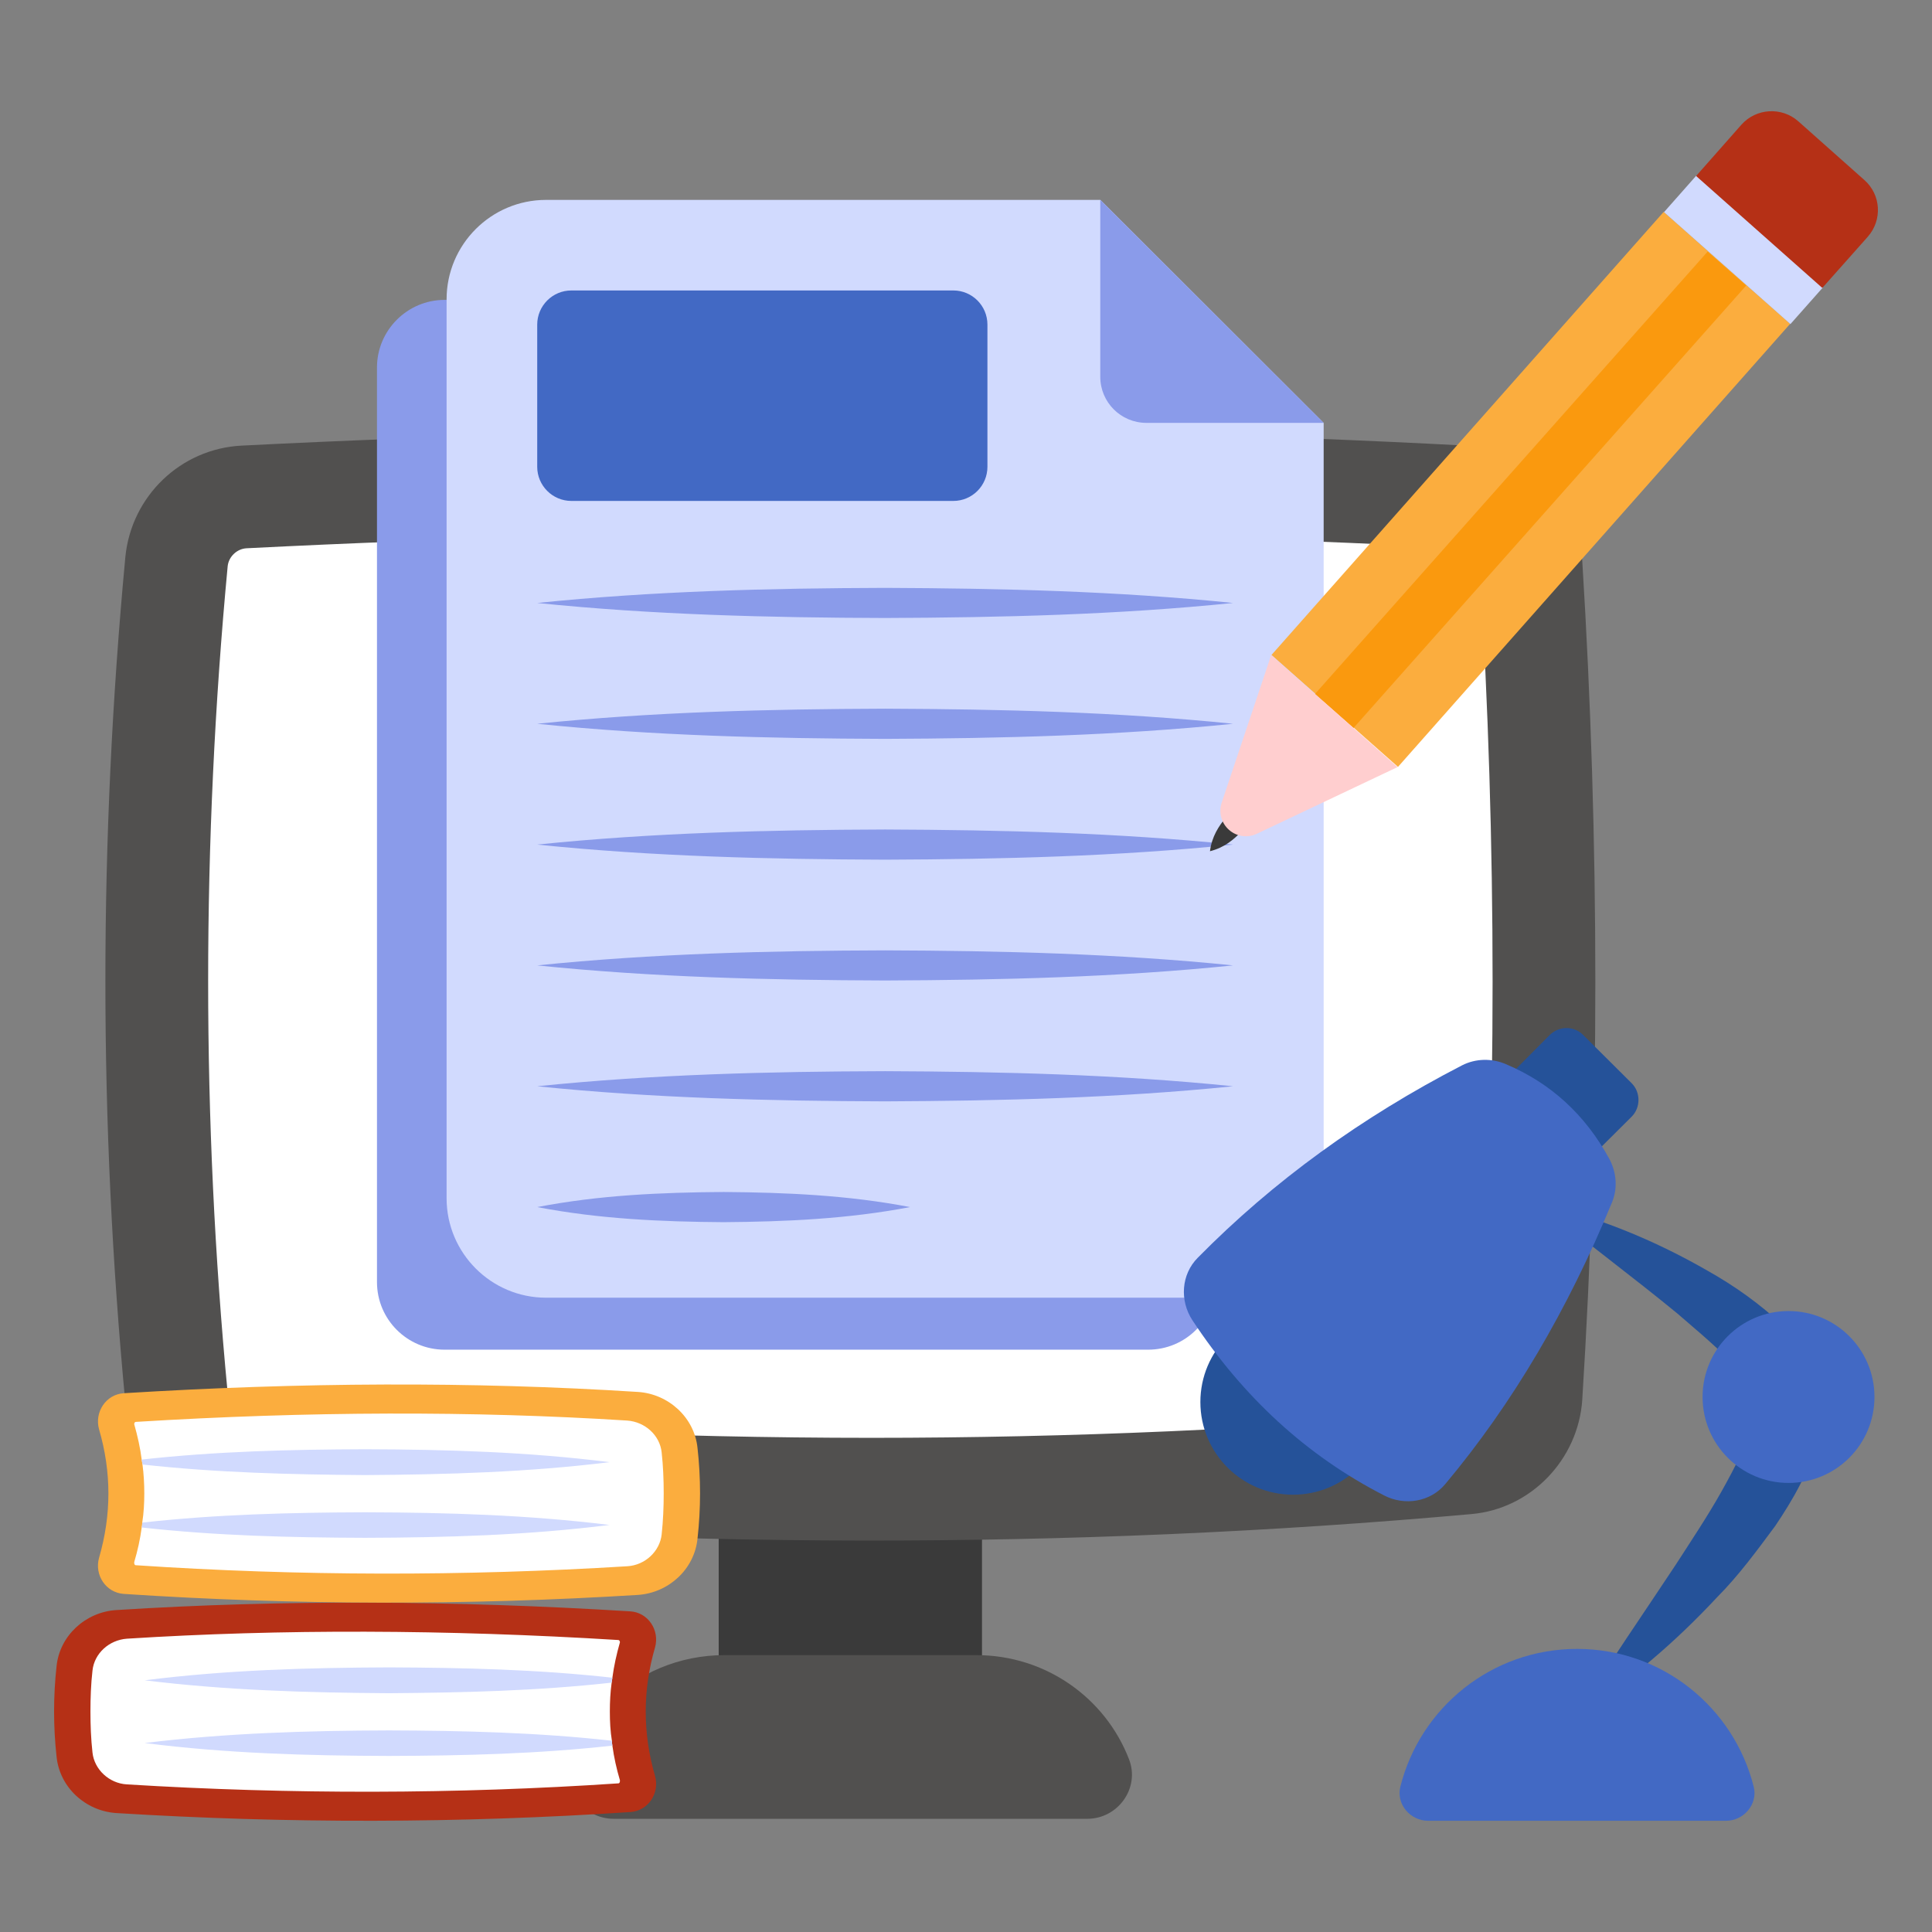 <svg width="32" height="32" viewBox="0 0 32 32" fill="none" xmlns="http://www.w3.org/2000/svg">
<rect x="0" y="0" width="32" height="32" fill="#808080" stroke="none"/>
<path d="M11.904 24.947H16.265V27.643H11.904V24.947Z" fill="#3A3A3A"/>
<path d="M26.207 23.189C26.139 24.176 25.356 24.993 24.369 25.078C17.733 25.674 10.926 25.657 3.932 25.061C2.962 24.976 2.179 24.21 2.077 23.241C1.635 18.595 1.635 13.915 2.077 9.218C2.179 8.214 2.996 7.432 4 7.381C10.755 7.04 17.528 7.023 24.284 7.381C25.305 7.432 26.139 8.248 26.207 9.286C26.496 13.949 26.496 18.595 26.207 23.189Z" fill="#51504F"/>
<path d="M14.434 23.815C11.063 23.815 7.578 23.664 4.076 23.366C3.92 23.352 3.786 23.221 3.77 23.062C3.34 18.559 3.34 13.949 3.771 9.378C3.787 9.222 3.923 9.089 4.085 9.081C7.506 8.908 10.932 8.821 14.268 8.821C17.604 8.821 20.943 8.908 24.194 9.08C24.362 9.089 24.498 9.228 24.509 9.398C24.793 13.968 24.793 18.574 24.509 23.082C24.499 23.228 24.368 23.37 24.223 23.383C21.029 23.67 17.736 23.815 14.434 23.815Z" fill="white"/>
<path d="M18.009 30.125H10.164C9.651 30.125 9.289 29.612 9.473 29.141C9.609 28.788 9.821 28.473 10.08 28.204C10.564 27.71 11.251 27.414 12.004 27.414H16.169C17.322 27.414 18.31 28.125 18.701 29.141C18.884 29.616 18.517 30.125 18.009 30.125Z" fill="#51504F"/>
<path d="M20.136 6.087V21.235C20.136 21.856 19.637 22.355 19.016 22.355H7.364C6.748 22.355 6.244 21.856 6.244 21.235V6.087C6.244 5.47 6.748 4.967 7.364 4.967H19.016C19.637 4.967 20.136 5.47 20.136 6.087Z" fill="#8A9BEA"/>
<path d="M21.924 7.005V19.847C21.924 20.755 21.185 21.494 20.277 21.494H9.044C8.136 21.494 7.397 20.755 7.397 19.847V4.958C7.397 4.049 8.136 3.311 9.044 3.311H18.225L21.924 7.005Z" fill="#D1DAFE"/>
<path d="M15.79 8.297H9.464C9.152 8.297 8.898 8.044 8.898 7.731V5.377C8.898 5.064 9.152 4.811 9.464 4.811H15.79C16.102 4.811 16.355 5.064 16.355 5.377V7.731C16.355 8.044 16.102 8.297 15.79 8.297Z" fill="#4269C4"/>
<path d="M21.924 7.004H18.987C18.566 7.004 18.224 6.663 18.224 6.241V3.31L21.924 7.004Z" fill="#8A9BEA"/>
<path d="M15.073 19.993C14.044 20.19 13.015 20.235 11.986 20.243C10.957 20.236 9.928 20.191 8.898 19.993C9.928 19.794 10.957 19.75 11.986 19.743C13.015 19.751 14.044 19.795 15.073 19.993Z" fill="#8A9BEA"/>
<path d="M20.423 17.992C18.502 18.188 16.581 18.233 14.661 18.242C12.74 18.235 10.819 18.19 8.898 17.992C10.819 17.794 12.74 17.748 14.661 17.742C16.581 17.75 18.502 17.795 20.423 17.992Z" fill="#8A9BEA"/>
<path d="M20.423 15.99C18.502 16.187 16.581 16.232 14.661 16.24C12.74 16.233 10.819 16.188 8.898 15.99C10.819 15.793 12.74 15.747 14.661 15.741C16.581 15.748 18.502 15.794 20.423 15.99Z" fill="#8A9BEA"/>
<path d="M20.423 13.989C18.502 14.186 16.581 14.231 14.661 14.239C12.74 14.232 10.819 14.187 8.898 13.989C10.819 13.791 12.74 13.746 14.661 13.739C16.581 13.747 18.502 13.792 20.423 13.989Z" fill="#8A9BEA"/>
<path d="M20.423 11.988C18.502 12.184 16.581 12.23 14.661 12.238C12.74 12.231 10.819 12.186 8.898 11.988C10.819 11.79 12.74 11.745 14.661 11.738C16.581 11.746 18.502 11.791 20.423 11.988Z" fill="#8A9BEA"/>
<path d="M20.423 9.987C18.502 10.183 16.581 10.228 14.661 10.236C12.74 10.23 10.819 10.184 8.898 9.987C10.819 9.789 12.74 9.743 14.661 9.737C16.581 9.745 18.502 9.79 20.423 9.987Z" fill="#8A9BEA"/>
<path d="M20.041 14.099C20.072 13.857 20.183 13.685 20.313 13.53C20.451 13.383 20.608 13.252 20.846 13.193C20.815 13.435 20.704 13.607 20.573 13.761C20.435 13.908 20.278 14.039 20.041 14.099Z" fill="#3A3A3A"/>
<path d="M21.06 10.848L27.556 3.509L29.651 5.363L23.155 12.702L21.06 10.848Z" fill="#FBAD3E"/>
<path d="M28.284 4.167L28.923 4.729L22.418 12.058L21.779 11.496L28.284 4.167Z" fill="#FA990E"/>
<path d="M27.561 3.514L28.097 2.908L30.192 4.762L29.655 5.368L27.561 3.514Z" fill="#D1DAFE"/>
<path d="M30.936 3.922L30.183 4.769L28.093 2.915L28.841 2.068C29.086 1.79 29.51 1.767 29.783 2.007L30.879 2.981C31.157 3.226 31.18 3.645 30.936 3.922Z" fill="#B53016"/>
<path d="M20.817 13.81L23.148 12.705L21.055 10.85L20.235 13.294C20.181 13.455 20.229 13.633 20.356 13.745C20.482 13.857 20.664 13.883 20.817 13.81Z" fill="#FFCECF"/>
<path d="M21.417 24.757C22.265 24.757 22.952 24.07 22.952 23.222C22.952 22.374 22.265 21.687 21.417 21.687C20.57 21.687 19.882 22.374 19.882 23.222C19.882 24.07 20.57 24.757 21.417 24.757Z" fill="#255299"/>
<path d="M25.483 19.929C26.467 20.159 27.397 20.538 28.279 21.045C28.726 21.296 29.146 21.592 29.553 21.974C29.653 22.081 29.75 22.186 29.844 22.305L29.977 22.511C30.021 22.576 30.063 22.651 30.094 22.75C30.127 22.842 30.16 22.937 30.179 23.03C30.185 23.121 30.189 23.213 30.19 23.305C30.203 23.501 30.156 23.639 30.126 23.796C29.965 24.384 29.695 24.84 29.405 25.272C29.097 25.688 28.796 26.098 28.44 26.456C27.754 27.192 26.995 27.848 26.14 28.386C26.662 27.524 27.225 26.721 27.756 25.916C28.018 25.51 28.282 25.115 28.511 24.708C28.736 24.308 28.948 23.892 29.042 23.531C29.058 23.448 29.095 23.349 29.08 23.297C29.08 23.266 29.082 23.235 29.087 23.203C29.079 23.177 29.065 23.158 29.062 23.132C29.063 23.111 29.049 23.078 29.023 23.041L28.963 22.933L28.785 22.696C28.514 22.366 28.142 22.07 27.785 21.758C27.049 21.152 26.258 20.571 25.483 19.929Z" fill="#255299"/>
<path d="M29.624 24.562C30.41 24.562 31.047 23.925 31.047 23.138C31.047 22.352 30.41 21.715 29.624 21.715C28.837 21.715 28.2 22.352 28.2 23.138C28.2 23.925 28.837 24.562 29.624 24.562Z" fill="#4269C4"/>
<path d="M28.587 30.158C28.884 30.158 29.119 29.882 29.047 29.594C28.718 28.283 27.534 27.311 26.121 27.311C24.707 27.311 23.523 28.283 23.194 29.594C23.122 29.882 23.358 30.158 23.655 30.158H28.587Z" fill="#4269C4"/>
<path d="M27.025 18.496L26.211 19.306C26.061 19.456 25.816 19.456 25.661 19.306L24.861 18.506C24.705 18.351 24.705 18.106 24.861 17.955L25.67 17.141C25.825 16.99 26.07 16.99 26.221 17.141L27.025 17.941C27.176 18.091 27.176 18.346 27.025 18.496Z" fill="#255299"/>
<path d="M23.939 24.58C23.694 24.876 23.268 24.946 22.927 24.77C21.638 24.11 20.587 23.136 19.749 21.866C19.537 21.542 19.564 21.107 19.839 20.832C21.09 19.562 22.555 18.503 24.215 17.646C24.44 17.531 24.706 17.525 24.941 17.625C25.686 17.94 26.255 18.463 26.652 19.188C26.774 19.412 26.799 19.683 26.697 19.922C25.968 21.692 25.053 23.25 23.939 24.58Z" fill="#4269C4"/>
<path d="M1.926 30.03C1.416 29.996 0.989 29.606 0.937 29.097C0.882 28.597 0.882 28.096 0.937 27.596C0.989 27.091 1.416 26.702 1.921 26.668C4.685 26.492 7.525 26.509 10.438 26.689C10.734 26.706 10.93 27.001 10.849 27.288C10.644 27.994 10.644 28.704 10.849 29.414C10.93 29.701 10.738 29.991 10.443 30.013C7.602 30.201 4.766 30.205 1.926 30.03Z" fill="#B53016"/>
<path d="M2.101 29.555C1.806 29.538 1.562 29.307 1.532 29.029C1.506 28.798 1.498 28.571 1.498 28.349C1.498 28.122 1.506 27.895 1.532 27.669C1.562 27.386 1.806 27.164 2.101 27.142C4.651 26.98 7.388 26.988 10.242 27.164C10.259 27.164 10.268 27.185 10.268 27.202C10.212 27.399 10.169 27.592 10.143 27.788C10.139 27.814 10.135 27.84 10.131 27.87C10.109 28.028 10.101 28.191 10.101 28.349C10.101 28.511 10.109 28.674 10.135 28.832C10.135 28.862 10.139 28.888 10.143 28.913C10.169 29.106 10.212 29.298 10.268 29.487V29.5C10.268 29.512 10.263 29.538 10.242 29.538C7.551 29.718 4.813 29.722 2.101 29.555Z" fill="white"/>
<path d="M6.443 28.045C5.095 28.036 3.744 27.998 2.396 27.831C3.744 27.66 5.095 27.622 6.443 27.617C7.679 27.622 8.911 27.651 10.143 27.788C10.139 27.814 10.134 27.84 10.13 27.87C8.903 28.006 7.675 28.036 6.443 28.045Z" fill="#D1DAFE"/>
<path d="M6.443 29.084C5.095 29.08 3.744 29.042 2.396 28.87C3.744 28.704 5.095 28.665 6.443 28.661C7.675 28.665 8.907 28.695 10.134 28.832C10.134 28.862 10.139 28.888 10.143 28.913C8.911 29.05 7.679 29.08 6.443 29.084Z" fill="#D1DAFE"/>
<path d="M10.565 26.417C11.074 26.383 11.502 25.993 11.553 25.484C11.609 24.984 11.609 24.483 11.553 23.983C11.502 23.478 11.074 23.089 10.569 23.055C7.806 22.879 4.965 22.896 2.052 23.076C1.757 23.093 1.56 23.388 1.641 23.675C1.847 24.381 1.847 25.091 1.641 25.801C1.56 26.087 1.753 26.378 2.048 26.4C4.888 26.588 7.724 26.592 10.565 26.417Z" fill="#FBAD3E"/>
<path d="M10.39 25.942C10.685 25.925 10.929 25.694 10.959 25.416C10.984 25.185 10.993 24.958 10.993 24.736C10.993 24.509 10.984 24.282 10.959 24.055C10.929 23.773 10.685 23.551 10.39 23.529C7.84 23.367 5.102 23.375 2.249 23.551C2.232 23.551 2.223 23.572 2.223 23.589C2.279 23.786 2.322 23.979 2.347 24.175C2.352 24.201 2.356 24.227 2.36 24.257C2.381 24.415 2.39 24.578 2.39 24.736C2.39 24.898 2.381 25.061 2.356 25.219C2.356 25.249 2.352 25.275 2.347 25.3C2.322 25.493 2.279 25.685 2.223 25.874V25.886C2.223 25.899 2.228 25.925 2.249 25.925C4.94 26.105 7.677 26.109 10.39 25.942Z" fill="white"/>
<path d="M6.048 24.432C7.395 24.423 8.747 24.385 10.095 24.218C8.747 24.047 7.395 24.008 6.048 24.004C4.811 24.008 3.579 24.038 2.347 24.175C2.352 24.201 2.356 24.227 2.36 24.257C3.588 24.393 4.816 24.423 6.048 24.432Z" fill="#D1DAFE"/>
<path d="M6.048 25.471C7.395 25.467 8.747 25.428 10.095 25.258C8.747 25.091 7.395 25.052 6.048 25.048C4.816 25.052 3.584 25.082 2.356 25.219C2.356 25.249 2.352 25.275 2.347 25.3C3.579 25.437 4.811 25.467 6.048 25.471Z" fill="#D1DAFE"/>
</svg>
